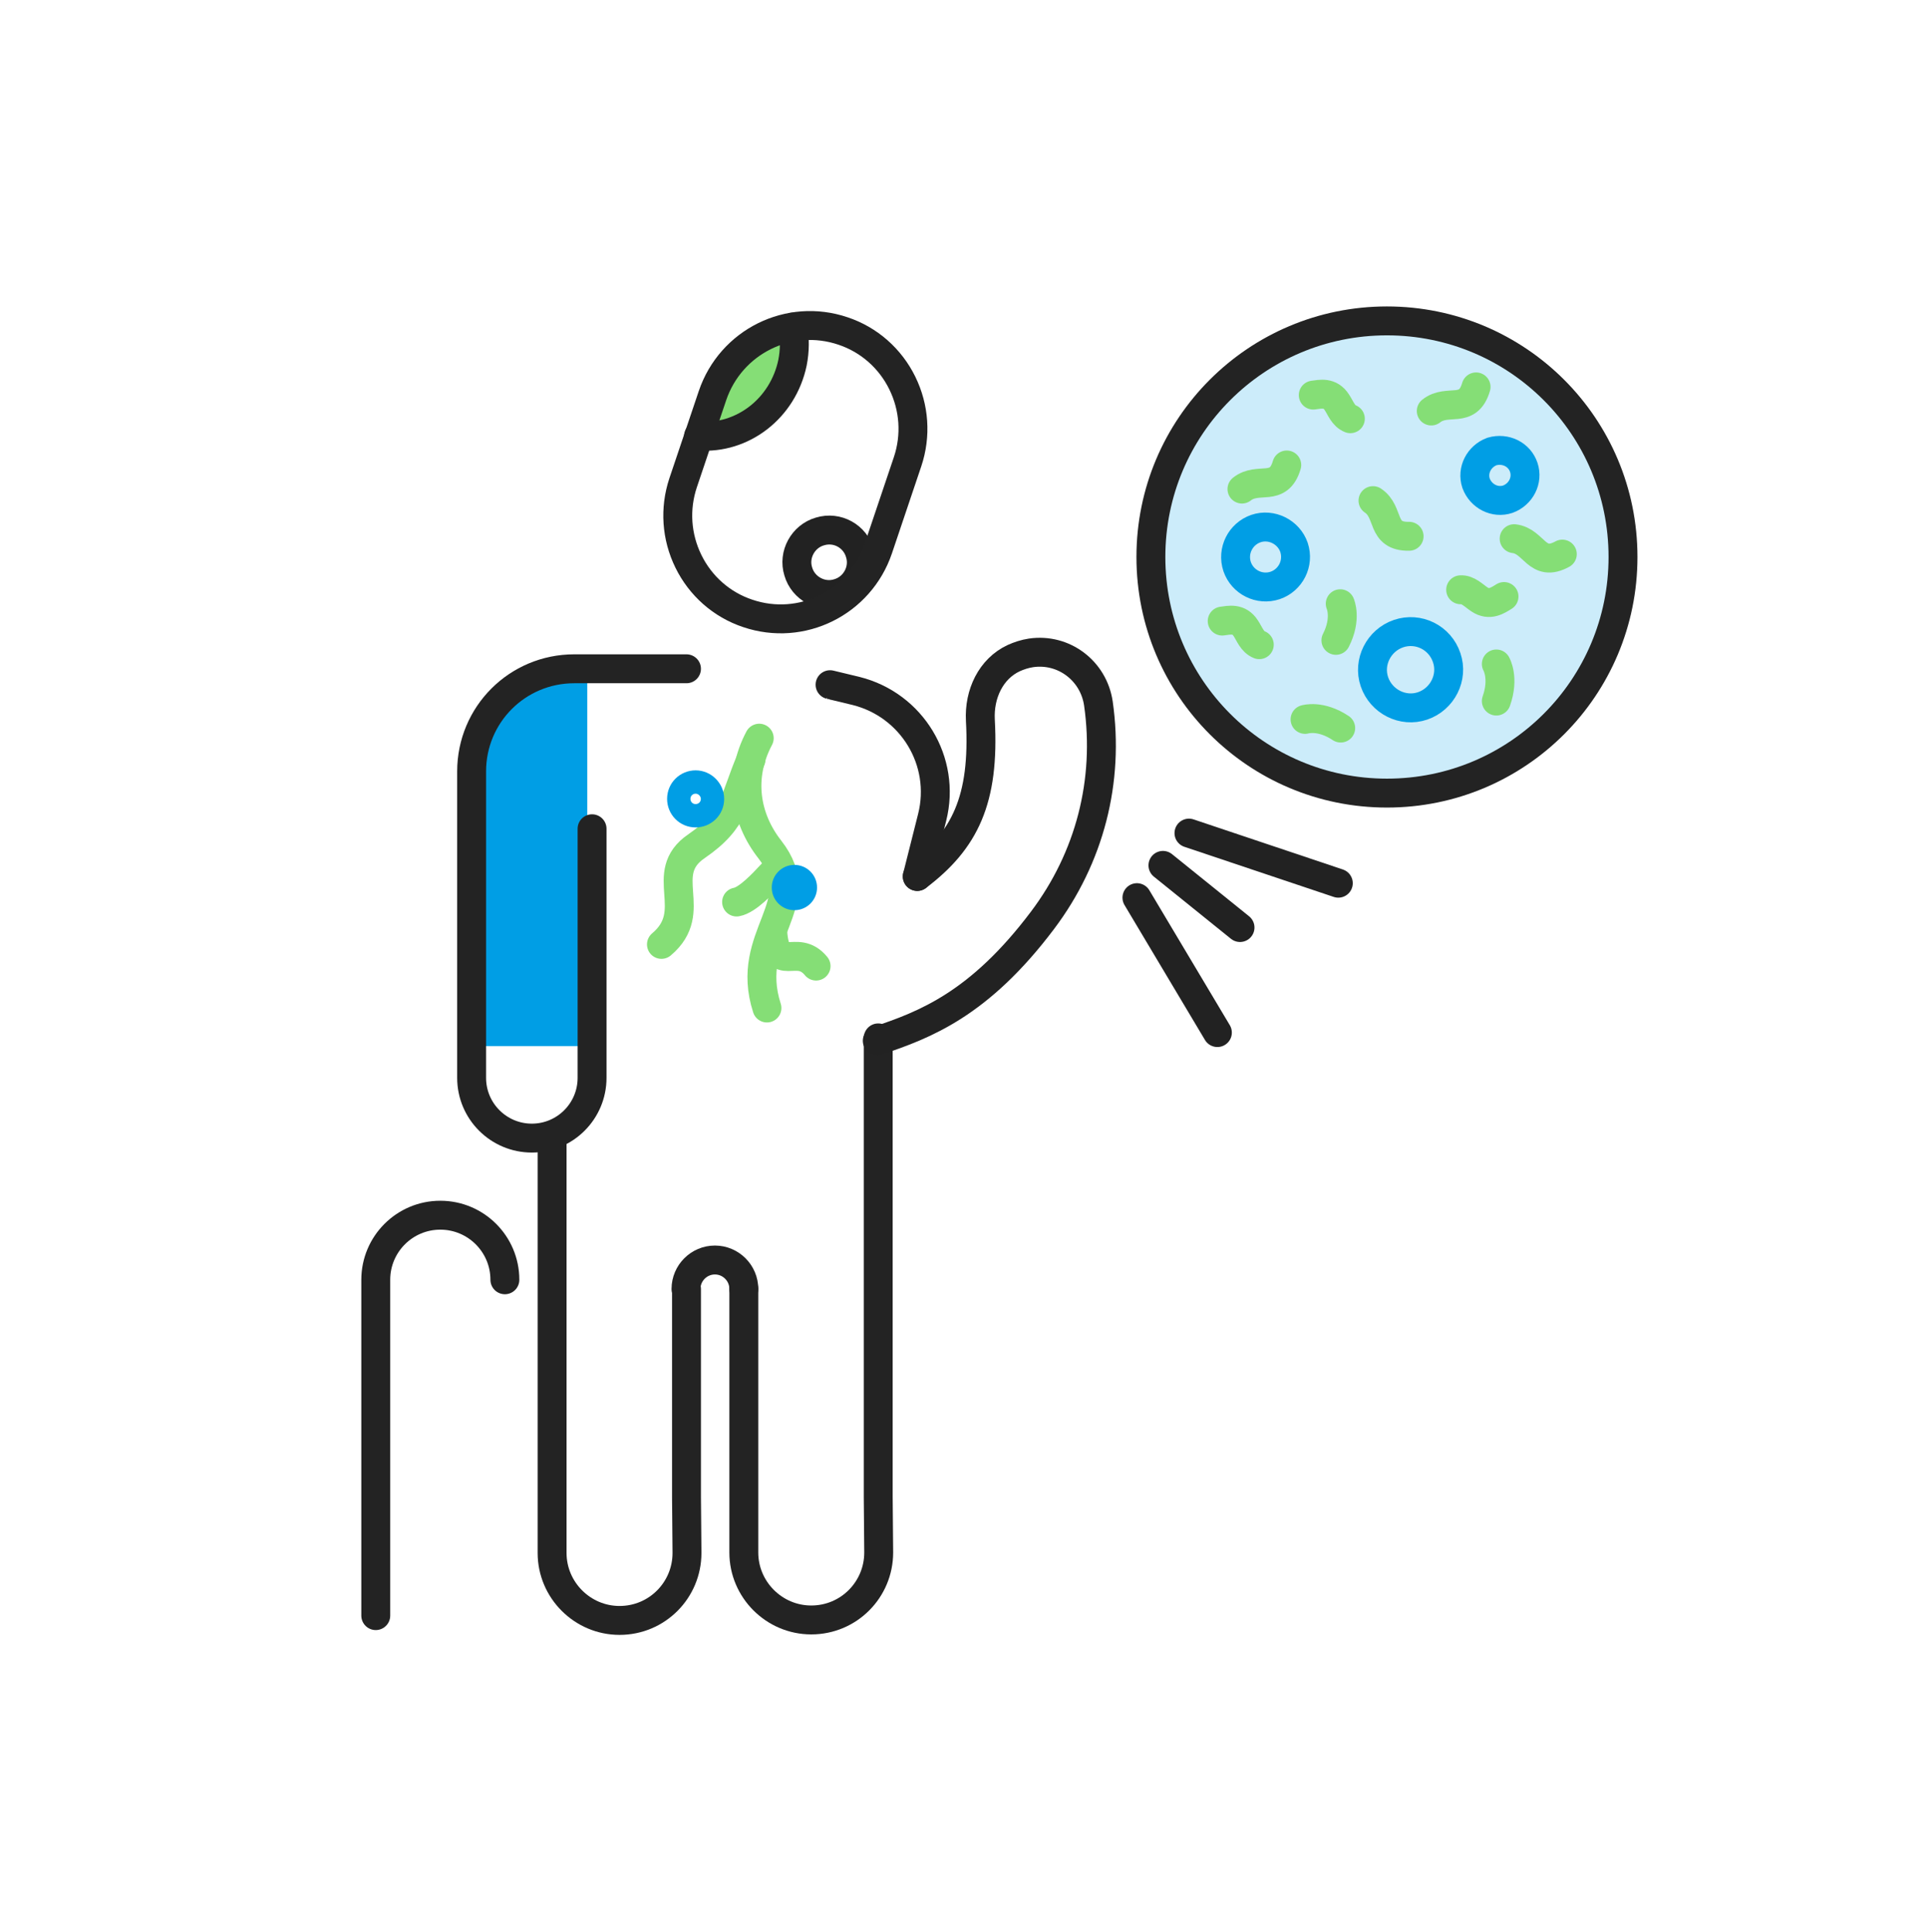<svg width="400" height="401" viewBox="0 0 400 401" fill="none" xmlns="http://www.w3.org/2000/svg">
<path d="M238.898 115.598C238.898 88.498 260.798 66.598 287.898 66.598C314.998 66.598 336.898 88.498 336.898 115.598C336.898 142.698 314.998 164.598 287.898 164.598C260.798 164.598 238.898 142.698 238.898 115.598Z" fill="#CCECFA" stroke="#232323" stroke-width="6" stroke-miterlimit="10" stroke-linecap="round" stroke-linejoin="round"/>
<path d="M268.601 113.599C269.701 116.899 267.901 120.399 264.701 121.499C261.401 122.599 257.901 120.799 256.801 117.599C255.701 114.299 257.501 110.799 260.701 109.699C263.901 108.599 267.501 110.399 268.601 113.599Z" stroke="#009EE5" stroke-width="6" stroke-miterlimit="10"/>
<path d="M300.302 136.499C301.702 140.599 299.402 145.099 295.302 146.499C291.202 147.899 286.702 145.599 285.302 141.499C283.902 137.399 286.202 132.899 290.302 131.499C294.402 130.099 298.902 132.299 300.302 136.499Z" stroke="#009EE5" stroke-width="6" stroke-miterlimit="10"/>
<path d="M316.298 96.997C317.198 99.697 315.698 102.597 312.998 103.597C310.298 104.497 307.398 102.997 306.398 100.297C305.498 97.597 306.998 94.697 309.698 93.697C312.498 92.897 315.398 94.297 316.298 96.997Z" stroke="#009EE5" stroke-width="6" stroke-miterlimit="10"/>
<path d="M278.201 125.297C278.201 125.297 279.601 128.397 277.301 132.897" stroke="#85DE76" stroke-width="6" stroke-miterlimit="10" stroke-linecap="round" stroke-linejoin="round"/>
<path d="M312.199 123.8C310.899 124.6 309.199 125.8 307.099 124.4C305.899 123.6 304.699 122.3 303.199 122.4" stroke="#85DE76" stroke-width="6" stroke-miterlimit="10" stroke-linecap="round" stroke-linejoin="round"/>
<path d="M292.5 111.298C286.5 111.398 288.6 106.298 285 103.898" stroke="#85DE76" stroke-width="6" stroke-miterlimit="10" stroke-linecap="round" stroke-linejoin="round"/>
<path d="M310.602 137.797C310.602 137.797 312.302 140.697 310.602 145.497" stroke="#85DE76" stroke-width="6" stroke-miterlimit="10" stroke-linecap="round" stroke-linejoin="round"/>
<path d="M324.301 114.997C319.001 117.897 318.501 112.297 314.301 111.797" stroke="#85DE76" stroke-width="6" stroke-miterlimit="10" stroke-linecap="round" stroke-linejoin="round"/>
<path d="M272.602 81.998C274.102 81.798 276.102 81.298 277.502 83.498C278.302 84.698 278.802 86.298 280.302 86.898" stroke="#85DE76" stroke-width="6" stroke-miterlimit="10" stroke-linecap="round" stroke-linejoin="round"/>
<path d="M267.101 96.5C265.401 102.3 261.201 98.8 257.801 101.5" stroke="#85DE76" stroke-width="6" stroke-miterlimit="10" stroke-linecap="round" stroke-linejoin="round"/>
<path d="M270.898 149.299C270.898 149.299 274.098 148.299 278.298 151.099" stroke="#85DE76" stroke-width="6" stroke-miterlimit="10" stroke-linecap="round" stroke-linejoin="round"/>
<path d="M253.699 128.896C255.199 128.696 257.199 128.196 258.599 130.396C259.399 131.596 259.899 133.196 261.399 133.796" stroke="#85DE76" stroke-width="6" stroke-miterlimit="10" stroke-linecap="round" stroke-linejoin="round"/>
<path d="M306.398 80.297C304.698 86.097 300.498 82.597 297.098 85.297" stroke="#85DE76" stroke-width="6" stroke-miterlimit="10" stroke-linecap="round" stroke-linejoin="round"/>
<path d="M121.9 227.097V138.797L112.1 140.197L105.2 148.097L100.4 152.197L99 159.797V181.597L99.1 217.097H120.7V227.097H121.9Z" fill="#009EE5"/>
<path d="M122.898 171.997V213.397V223.697C122.898 230.597 117.298 236.197 110.398 236.197C103.498 236.197 97.898 230.597 97.898 223.697V205.397V160.097C97.898 148.297 107.398 138.797 119.198 138.797H124.698C125.198 138.797 142.498 138.797 142.498 138.797" stroke="#232323" stroke-width="6" stroke-miterlimit="10" stroke-linecap="round" stroke-linejoin="round"/>
<path d="M78 335.299V265.599C78 258.199 84 252.199 91.4 252.199C98.8 252.199 104.8 258.199 104.8 265.599" stroke="#232323" stroke-width="6" stroke-miterlimit="10" stroke-linecap="round" stroke-linejoin="round"/>
<path d="M155.901 157.598C152.401 165.598 152.801 169.998 144.601 175.598C136.201 181.298 145.501 189.098 137.301 195.998" stroke="#85DE76" stroke-width="6" stroke-miterlimit="10" stroke-linecap="round" stroke-linejoin="round"/>
<path d="M142.502 267.496V310.796L142.602 322.296C142.602 329.996 136.402 336.296 128.602 336.296C120.902 336.296 114.602 329.996 114.602 322.296V301.796V237.496" stroke="#232323" stroke-width="6" stroke-miterlimit="10" stroke-linecap="round" stroke-linejoin="round"/>
<path d="M182.298 215.398V236.698V310.698L182.398 322.198C182.398 329.898 176.198 336.198 168.398 336.198C160.698 336.198 154.398 329.898 154.398 322.198V301.798V267.498" stroke="#232323" stroke-width="6" stroke-miterlimit="10" stroke-linecap="round" stroke-linejoin="round"/>
<path d="M154.398 267.496C154.398 264.196 151.698 261.496 148.398 261.496C145.098 261.496 142.398 264.196 142.398 267.496" stroke="#232323" stroke-width="6" stroke-miterlimit="10" stroke-linecap="round" stroke-linejoin="round"/>
<path d="M277.801 183.298L246.801 172.898" stroke="#222222" stroke-width="6" stroke-miterlimit="10" stroke-linecap="round" stroke-linejoin="round"/>
<path d="M252.7 214.297L236 186.297" stroke="#222222" stroke-width="6" stroke-miterlimit="10" stroke-linecap="round" stroke-linejoin="round"/>
<path d="M241.398 179.598L257.398 192.498" stroke="#222222" stroke-width="6" stroke-miterlimit="10" stroke-linecap="round" stroke-linejoin="round"/>
<path d="M190.402 181.897C200.302 174.397 204.402 165.997 203.502 149.497C203.202 143.997 205.702 138.797 210.402 136.597C211.502 136.097 212.702 135.697 214.002 135.497C220.802 134.497 227.002 139.197 228.002 145.997C230.302 162.097 226.202 177.997 216.402 190.997C203.302 208.397 192.002 212.697 182.102 215.997" stroke="#222222" stroke-width="6" stroke-miterlimit="10" stroke-linecap="round" stroke-linejoin="round"/>
<path d="M190.401 181.898L193.501 169.598C196.401 157.998 189.301 146.298 177.701 143.398L172.301 142.098C174.501 142.698 173.401 142.398 173.401 142.398" stroke="#222222" stroke-width="6" stroke-miterlimit="10" stroke-linecap="round" stroke-linejoin="round"/>
<path d="M157.599 153.199C153.299 161.299 154.699 169.799 159.799 176.299C168.699 187.699 154.299 193.999 159.199 209.199" stroke="#85DE76" stroke-width="6" stroke-miterlimit="10" stroke-linecap="round" stroke-linejoin="round"/>
<path d="M161.898 184.201C159.698 183.401 162.698 178.801 159.998 181.601C158.498 183.201 155.198 186.801 152.898 187.201" stroke="#85DE76" stroke-width="6" stroke-miterlimit="10" stroke-linecap="round" stroke-linejoin="round"/>
<path d="M160.398 193.398C161.098 202.598 165.298 195.498 169.398 200.498" stroke="#85DE76" stroke-width="6" stroke-miterlimit="10" stroke-linecap="round" stroke-linejoin="round"/>
<path d="M147.898 165.797C147.898 167.797 146.298 169.297 144.398 169.297C142.398 169.297 140.898 167.697 140.898 165.797C140.898 163.797 142.498 162.297 144.398 162.297C146.298 162.297 147.898 163.897 147.898 165.797Z" stroke="#009EE5" stroke-width="4.846" stroke-miterlimit="10"/>
<path d="M169.599 184.196C169.599 186.796 167.499 188.896 164.899 188.896C162.299 188.896 160.199 186.796 160.199 184.196C160.199 181.596 162.299 179.496 164.899 179.496C167.499 179.496 169.599 181.596 169.599 184.196Z" fill="#009EE5"/>
<path d="M178.5 114.797C179.6 118.297 177.5 122.097 174 123.097C170.5 124.197 166.7 122.097 165.7 118.597C164.6 115.097 166.7 111.297 170.2 110.297C173.8 109.197 177.5 111.297 178.5 114.797Z" stroke="#222222" stroke-width="6" stroke-miterlimit="10" stroke-linecap="round" stroke-linejoin="round"/>
<path d="M144.898 91.296L154.098 89.396L162.098 83.396L164.598 74.796L164.798 68.996L157.798 70.196L151.998 74.096L148.198 77.796L144.898 91.296Z" fill="#85DE76"/>
<path d="M182.299 113.896C178.499 125.096 166.399 131.096 155.199 127.296C149.799 125.496 145.399 121.596 142.899 116.496C140.399 111.396 139.999 105.596 141.799 100.196L147.899 82.096C151.699 70.896 163.799 64.896 174.999 68.696C180.399 70.496 184.799 74.396 187.299 79.496C189.799 84.596 190.199 90.396 188.399 95.796L182.299 113.896Z" stroke="#232323" stroke-width="6" stroke-miterlimit="10" stroke-linecap="round" stroke-linejoin="round"/>
<path d="M145 90.495C154.1 91.195 162.5 84.794 164.5 75.294C165 72.794 165 70.195 164.6 67.894" stroke="#232323" stroke-width="6" stroke-miterlimit="10" stroke-linecap="round" stroke-linejoin="round"/>
</svg>
